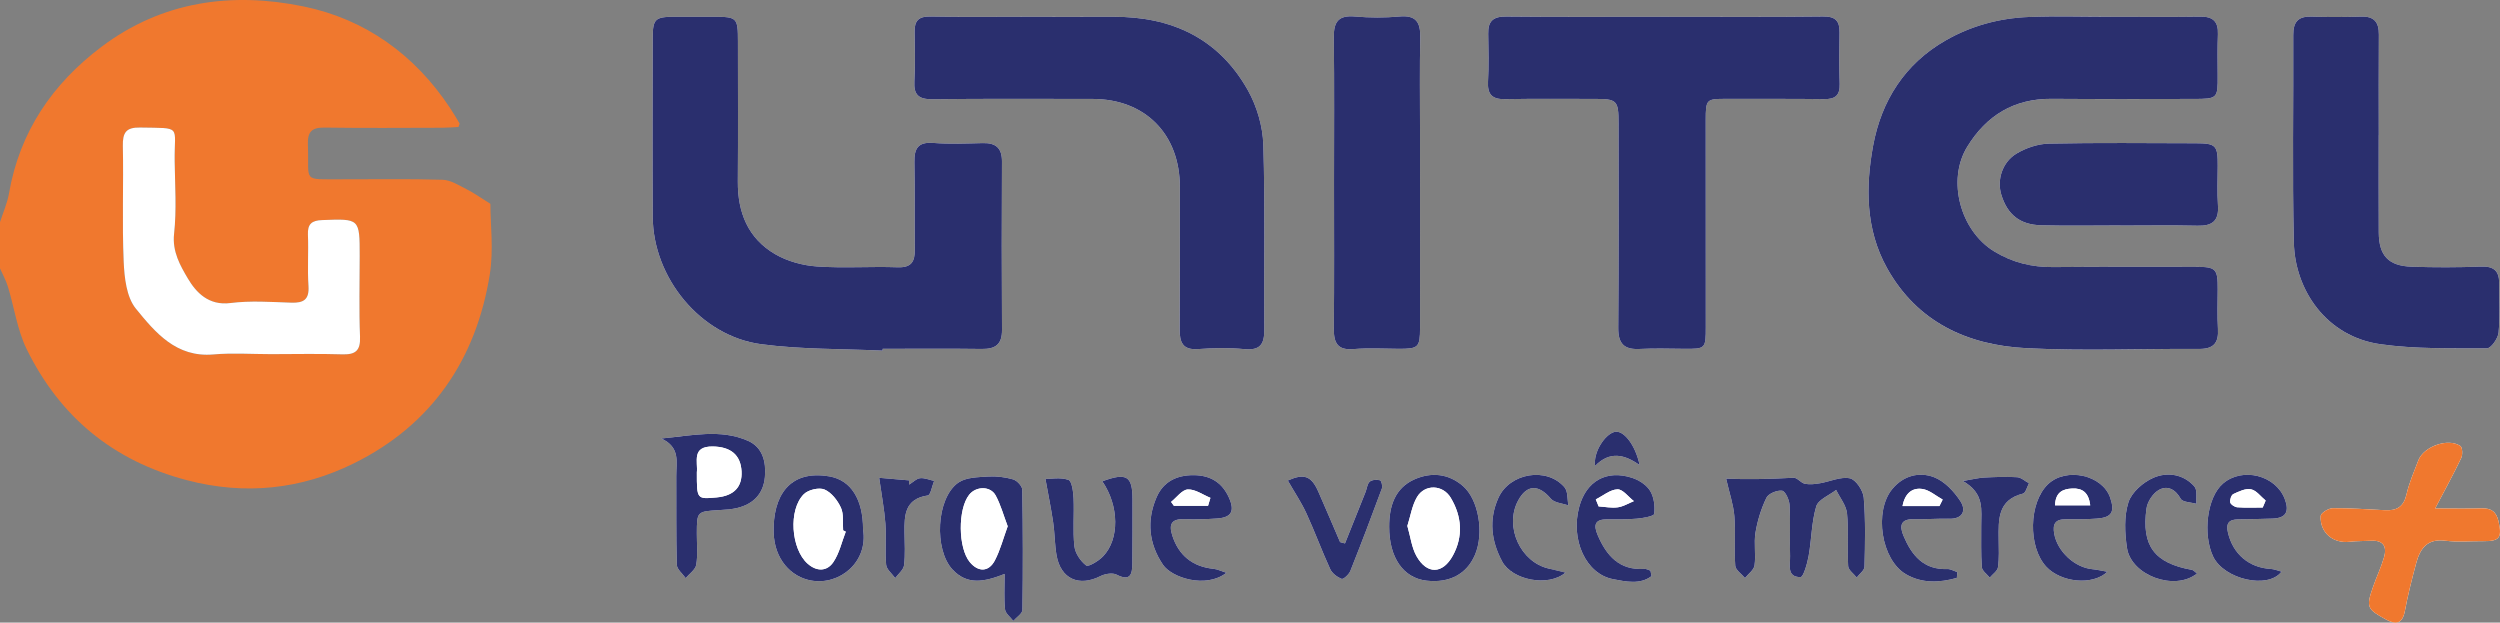 <?xml version="1.0" encoding="utf-8"?>
<!-- Generator: Adobe Illustrator 16.0.0, SVG Export Plug-In . SVG Version: 6.00 Build 0)  -->
<!DOCTYPE svg PUBLIC "-//W3C//DTD SVG 1.1//EN" "http://www.w3.org/Graphics/SVG/1.1/DTD/svg11.dtd">
<svg version="1.1" id="Layer_1" xmlns="http://www.w3.org/2000/svg" xmlns:xlink="http://www.w3.org/1999/xlink" x="0px" y="0px"
	 width="376.596px" height="93.789px" viewBox="0 0 376.596 93.789" enable-background="new 0 0 376.596 93.789"
	 xml:space="preserve">
<rect x="0" y="0" width="376.596" height="93.789" fill="#808080" stroke="none"/>
<g>
	<path fill-rule="evenodd" clip-rule="evenodd" fill="#FFFFFF" d="M318.02,2.527c-4.142,0-8.291-0.13-12.426,0.036
		c-4.423,0.177-8.647,1.317-12.519,3.536c-6.16,3.529-9.667,9.11-10.908,15.835c-1.147,6.217-1.144,12.616,2.072,18.412
		c4.528,8.163,12.096,11.636,20.935,12.1c8.675,0.456,17.394,0.062,26.093,0.12c2.178,0.014,2.966-0.898,2.84-3.006
		c-0.119-1.982-0.047-3.976-0.036-5.964c0.018-3.126-0.24-3.402-3.371-3.4c-7.125,0.003-14.251-0.029-21.376,0.039
		c-3.229,0.031-6.156-0.667-8.95-2.377c-5.063-3.1-7.134-10.682-4.039-15.739c2.893-4.727,7.06-7.271,12.727-7.227
		c7.125,0.055,14.251,0.02,21.376,0.016c3.604-0.002,3.653-0.067,3.629-3.546c-0.014-2.071-0.046-4.145,0.034-6.213
		c0.074-1.917-0.759-2.669-2.659-2.641C326.968,2.572,322.494,2.528,318.02,2.527z M132.952,52.819
		c0.004-0.091,0.008-0.183,0.013-0.274c4.974,0,9.948-0.046,14.921,0.022c2.053,0.028,3.068-0.669,3.054-2.866
		c-0.054-8.455-0.046-16.911-0.006-25.367c0.01-2.047-0.932-2.824-2.89-2.777c-2.486,0.06-4.986,0.167-7.458-0.024
		c-2.307-0.178-2.881,0.849-2.843,2.899c0.082,4.392,0.013,8.787,0.058,13.18c0.019,1.81-0.524,2.725-2.591,2.651
		c-4.057-0.144-8.137,0.161-12.179-0.126c-2.139-0.152-4.436-0.783-6.277-1.856c-4.066-2.37-5.643-6.265-5.61-10.915
		c0.049-7.046,0.016-14.093,0.015-21.139c0-3.554-0.134-3.692-3.574-3.699c-1.99-0.004-3.979-0.003-5.969,0
		c-2.955,0.003-3.29,0.309-3.294,3.271c-0.014,8.953-0.043,17.906,0.005,26.859c0.05,9.203,7.212,17.961,16.299,19.186
		C120.669,52.658,126.839,52.527,132.952,52.819z M250.749,2.525c-7.957,0-15.915,0.051-23.871-0.036
		c-1.953-0.021-2.733,0.689-2.697,2.583c0.046,2.402,0.103,4.812-0.029,7.209c-0.106,1.949,0.618,2.691,2.569,2.654
		c4.475-0.084,8.951-0.028,13.427-0.035c3.435-0.006,3.665,0.206,3.665,3.643c0.002,10.277,0.041,20.556-0.044,30.833
		c-0.02,2.388,0.879,3.315,3.23,3.19c2.232-0.119,4.475-0.041,6.712-0.024c3.218,0.025,3.248-0.009,3.245-3.35
		c-0.01-10.36-0.016-20.721-0.01-31.082c0.001-3.175,0.094-3.229,3.13-3.216c4.891,0.021,9.781-0.033,14.67,0.039
		c1.69,0.025,2.436-0.549,2.379-2.295c-0.084-2.567-0.066-5.139-0.021-7.708c0.031-1.751-0.578-2.474-2.487-2.45
		C266.663,2.582,258.706,2.524,250.749,2.525z M155.07,2.533c0-0.004,0-0.007,0-0.011c-4.971,0-9.943,0.068-14.912-0.037
		c-1.758-0.037-2.41,0.619-2.387,2.286c0.034,2.485,0.108,4.977-0.034,7.454c-0.119,2.075,0.647,2.746,2.715,2.722
		c8.035-0.095,16.072-0.043,24.108-0.043c7.942,0,13.184,5.296,13.174,13.297c-0.008,7.125,0.016,14.25-0.032,21.375
		c-0.013,1.967,0.428,3.183,2.79,3.01c2.307-0.17,4.653-0.214,6.951,0.006c2.394,0.23,3.025-0.748,3.007-2.954
		c-0.073-9.278,0.139-18.563-0.148-27.833c-0.086-2.776-0.965-5.788-2.329-8.216c-4.373-7.787-11.445-11.093-20.229-11.059
		C163.521,2.547,159.295,2.533,155.07,2.533z M358.326,20.356c0.003,0,0.006,0,0.009,0c0-5.05-0.025-10.101,0.013-15.15
		c0.014-1.847-0.702-2.764-2.645-2.706c-2.481,0.074-4.969,0.098-7.449,0.003c-2.022-0.078-2.811,0.746-2.801,2.766
		c0.05,10.431-0.158,20.868,0.093,31.292c0.172,7.147,4.899,14.136,13.027,15.289c5.284,0.75,10.707,0.601,16.067,0.62
		c0.604,0.002,1.653-1.485,1.738-2.356c0.24-2.46,0.07-4.958,0.091-7.442c0.016-1.903-0.848-2.593-2.777-2.516
		c-3.472,0.138-6.957,0.141-10.429,0.019c-3.493-0.122-4.909-1.678-4.931-5.164C358.303,30.126,358.326,25.241,358.326,20.356z
		 M200.956,27.437c0,7.368,0.042,14.737-0.026,22.104c-0.02,2.162,0.59,3.25,2.995,3.045c2.219-0.189,4.467-0.056,6.702-0.042
		c3.048,0.019,3.285-0.193,3.286-3.179c0.002-9.935-0.003-19.869-0.004-29.803c0-4.636-0.06-9.273,0.034-13.908
		c0.046-2.268-0.604-3.401-3.126-3.168c-2.216,0.205-4.48,0.2-6.698,0.001c-2.445-0.22-3.221,0.75-3.194,3.095
		C201.011,12.866,200.956,20.152,200.956,27.437z M319.393,33.962c0,0.005,0,0.01,0,0.015c3.886,0,7.774-0.066,11.658,0.026
		c2.202,0.052,3.222-0.725,3.06-3.037c-0.139-1.975-0.048-3.967-0.037-5.951c0.018-3.13-0.242-3.427-3.345-3.434
		c-7.359-0.016-14.72-0.098-22.075,0.055c-1.644,0.034-3.439,0.636-4.862,1.483c-2.201,1.312-2.998,4.012-2.31,6.233
		c0.921,2.978,2.784,4.504,6.006,4.586C311.453,34.039,315.424,33.962,319.393,33.962z M366.828,76.595
		c1.629-3.113,2.853-5.328,3.931-7.609c0.234-0.494,0.189-1.579-0.133-1.799c-1.838-1.259-5.533,0.065-6.34,2.186
		c-0.646,1.695-1.383,3.379-1.785,5.136c-0.422,1.835-1.469,2.437-3.185,2.351c-2.64-0.133-5.282-0.328-7.923-0.305
		c-0.637,0.005-1.794,0.737-1.814,1.177c-0.118,2.531,1.895,4.176,4.375,3.879c1.064-0.127,2.147-0.091,3.221-0.154
		c1.866-0.11,2.415,0.9,1.953,2.496c-0.435,1.502-1.123,2.93-1.64,4.411c-1.083,3.097-0.966,3.374,1.973,4.975
		c1.491,0.812,2.443,0.61,2.805-1.295c0.461-2.435,1.065-4.847,1.715-7.24c0.587-2.166,1.65-3.699,4.355-3.353
		c1.875,0.241,3.801,0.055,5.705,0.071c2.51,0.021,2.879-0.52,2.345-2.952c-0.332-1.508-1.13-2.043-2.607-1.993
		C371.701,76.646,369.621,76.595,366.828,76.595z M260.02,72.099c0.516,2.259,1.108,3.947,1.246,5.672
		c0.196,2.467-0.046,4.969,0.133,7.438c0.048,0.654,0.956,1.246,1.468,1.866c0.502-0.634,1.345-1.222,1.438-1.912
		c0.219-1.626-0.125-3.334,0.143-4.946c0.299-1.796,0.856-3.602,1.647-5.236c0.306-0.632,1.611-1.168,2.363-1.06
		c0.484,0.069,1.079,1.373,1.122,2.151c0.141,2.558-0.009,5.13,0.078,7.692c0.043,1.279-0.568,3.184,1.575,3.17
		c0.425-0.003,1.012-2.038,1.219-3.19c0.446-2.48,0.43-5.075,1.144-7.461c0.31-1.034,1.957-1.667,2.998-2.481
		c0.572,1.178,1.519,2.319,1.641,3.542c0.262,2.623,0.019,5.293,0.172,7.933c0.035,0.596,0.838,1.148,1.288,1.72
		c0.408-0.542,1.156-1.075,1.17-1.627c0.085-3.47,0.172-6.958-0.114-10.41c-0.089-1.071-1.201-2.728-2.089-2.907
		c-1.4-0.283-3,0.493-4.528,0.749c-0.739,0.123-1.535,0.219-2.251,0.07c-0.606-0.126-1.153-0.936-1.696-0.905
		C266.608,72.167,263.023,72.249,260.02,72.099z M151.338,86.455c0,2.069-0.117,3.718,0.06,5.335
		c0.068,0.618,0.809,1.163,1.243,1.742c0.479-0.551,1.364-1.097,1.373-1.654c0.092-6.041,0.083-12.083-0.025-18.124
		c-0.009-0.544-0.81-1.378-1.396-1.545c-1.212-0.346-2.538-0.506-3.796-0.422c-1.506,0.101-3.285,0.114-4.429,0.909
		c-3.354,2.331-3.685,10.132-0.864,13.117C145.708,88.146,148.206,87.695,151.338,86.455z M99.608,66.057
		c2.931,1.319,2.254,3.609,2.265,5.615c0.025,4.47-0.043,8.942,0.083,13.409c0.019,0.681,0.867,1.339,1.332,2.008
		c0.556-0.669,1.472-1.279,1.594-2.02c0.253-1.531,0.083-3.133,0.087-4.706c0.011-3.333,0.012-3.322,3.405-3.524
		c0.907-0.054,1.833-0.106,2.709-0.324c2.411-0.601,3.912-2.131,4.138-4.65c0.205-2.28-0.321-4.487-2.56-5.468
		C108.507,64.576,104.179,65.633,99.608,66.057z M166.05,72.503c2.546,3.704,2.606,8.715,0.111,11.302
		c-0.672,0.697-2.211,1.628-2.54,1.379c-0.86-0.652-1.665-1.853-1.78-2.913c-0.258-2.376-0.012-4.803-0.122-7.202
		c-0.045-0.982-0.256-2.611-0.78-2.786c-1.237-0.415-2.707-0.133-3.456-0.133c0.442,2.448,0.866,4.496,1.168,6.562
		c0.239,1.632,0.223,3.305,0.504,4.927c0.619,3.566,3.374,4.792,6.603,3.148c0.696-0.354,1.825-0.542,2.453-0.219
		c2.072,1.063,2.346-0.086,2.362-1.665c0.033-3.233,0.026-6.466,0.022-9.699C170.592,71.701,169.717,71.152,166.05,72.503z
		 M130.008,79.744c0.001-4.526-1.828-7.419-5.066-7.977c-6.144-1.059-8.525,3.097-8.399,8.43c0.095,4.024,2.602,6.7,5.619,7.249
		C126.481,88.231,130.821,84.648,130.008,79.744z M209.265,79.354c-0.005,4.647,2.124,7.721,5.628,8.117
		c3.45,0.39,6.046-0.989,7.286-3.871c1.431-3.326,0.538-8.382-1.822-10.404c-2.196-1.883-4.764-2.079-7.223-1.013
		C210.125,73.487,209.257,76.261,209.265,79.354z M343.687,86.111c-0.713-0.186-1.148-0.379-1.593-0.404
		c-3.314-0.181-5.695-2.235-6.468-5.42c-0.354-1.458,0.12-2.027,1.523-2.052c1.734-0.032,3.47-0.049,5.203-0.114
		c2.078-0.078,2.526-1.122,1.809-2.979c-1.374-3.551-6.335-4.813-9.276-2.314c-2.458,2.089-3.071,7.704-1.497,11.013
		C335.014,87.26,341.639,88.813,343.687,86.111z M294.773,87.054c0.027-0.291,0.054-0.582,0.081-0.872
		c-0.509-0.162-1.024-0.479-1.527-0.46c-3.589,0.132-5.357-2.092-6.588-5.007c-0.664-1.571-0.388-2.562,1.621-2.506
		c1.734,0.047,3.474-0.11,5.207-0.062c2.125,0.059,2.652-1.255,1.74-2.655c-0.959-1.474-2.403-3.011-3.981-3.61
		c-2.227-0.847-4.601-0.233-6.273,1.783c-2.78,3.353-1.684,10.669,2.063,12.844C289.55,87.922,292.205,87.78,294.773,87.054z
		 M317.456,86.129c-0.929-0.162-1.576-0.321-2.233-0.382c-2.712-0.249-5.298-2.684-5.777-5.327c-0.271-1.495,0.162-2.209,1.73-2.199
		c1.571,0.009,3.146,0.018,4.71-0.101c2.225-0.17,2.712-0.992,1.997-3.125c-1.16-3.457-6.628-4.662-9.364-2.063
		c-2.915,2.768-3.049,9.47-0.25,12.458C310.44,87.707,315.175,88.275,317.456,86.129z M184.745,86.285
		c-0.857-0.275-1.357-0.536-1.877-0.588c-3.222-0.321-5.313-2.014-6.285-5.053c-0.553-1.727-0.061-2.5,1.814-2.438
		c1.652,0.055,3.315,0.016,4.964-0.101c2.165-0.154,2.669-1.13,1.763-3.145c-1.029-2.288-2.798-3.361-5.291-3.381
		c-2.565-0.021-4.591,0.973-5.612,3.336c-1.515,3.511-1.177,6.983,0.972,10.162C176.491,86.998,181.606,88.724,184.745,86.285z
		 M248.78,86.788c-0.052-0.273-0.104-0.546-0.157-0.82c-0.301-0.095-0.609-0.291-0.902-0.271c-3.77,0.249-5.713-1.955-7.052-5.096
		c-0.674-1.58-0.378-2.373,1.439-2.371c1.489,0.001,2.987,0.039,4.467-0.097c0.928-0.085,2.563-0.367,2.608-0.724
		c0.145-1.131-0.027-2.51-0.611-3.467c-0.541-0.887-1.681-1.622-2.709-1.958c-3.865-1.263-6.909,0.48-7.969,4.37
		c-1.342,4.928,0.986,10.104,5.094,10.89C244.906,87.611,247.047,88.102,248.78,86.788z M330.954,86.389
		c-0.378-0.279-0.55-0.508-0.756-0.544c-5.628-0.995-7.645-3.596-6.852-9.264c0.144-1.029,1-2.311,1.897-2.796
		c1.241-0.671,2.441-0.113,3.252,1.343c0.296,0.533,1.554,0.529,2.374,0.771c-0.084-0.891,0.167-2.077-0.313-2.619
		c-1.652-1.869-4.074-2.212-6.156-1.315c-1.549,0.667-3.292,2.191-3.776,3.707c-0.671,2.106-0.553,4.608-0.219,6.859
		C321.021,86.679,327.591,89.102,330.954,86.389z M193.994,72.389c1.013,1.766,2.04,3.288,2.796,4.933
		c1.271,2.764,2.314,5.632,3.584,8.396c0.297,0.646,1.053,1.21,1.731,1.484c0.247,0.1,1.096-0.668,1.303-1.187
		c1.647-4.125,3.222-8.28,4.761-12.447c0.128-0.348-0.094-1.177-0.284-1.222c-0.49-0.115-1.207-0.089-1.548,0.208
		c-0.375,0.326-0.419,1.022-0.629,1.548c-1.031,2.587-2.069,5.172-3.104,7.758c-0.246-0.066-0.493-0.133-0.739-0.2
		c-1.095-2.544-2.169-5.098-3.29-7.63C197.521,71.648,196.391,71.301,193.994,72.389z M235.823,86.252
		c-0.98-0.237-1.727-0.432-2.479-0.598c-4.303-0.949-6.754-6.314-4.668-10.228c1.316-2.467,3.093-2.492,4.939-0.31
		c0.535,0.632,1.744,0.695,2.644,1.018c-0.179-0.927-0.053-2.117-0.588-2.738c-2.686-3.123-8.281-2.145-9.959,1.612
		c-1.471,3.292-1.064,6.497,0.564,9.554C227.781,87.391,233.241,88.472,235.823,86.252z M132.438,71.976
		c0.375,2.665,0.782,4.772,0.938,6.897c0.15,2.06-0.078,4.15,0.112,6.203c0.065,0.705,0.887,1.341,1.363,2.008
		c0.466-0.642,1.25-1.243,1.334-1.932c0.201-1.632,0.091-3.305,0.067-4.961c-0.037-2.614,0.066-5.05,3.514-5.556
		c0.414-0.06,0.637-1.427,0.948-2.189c-0.71-0.154-1.442-0.488-2.125-0.406c-0.574,0.069-1.089,0.623-1.631,0.962
		c-0.006-0.213-0.013-0.425-0.019-0.638C135.307,72.224,133.675,72.083,132.438,71.976z M295.667,72.455
		c3.346,1.882,2.766,4.409,2.781,6.773c0.014,2.072-0.061,4.15,0.093,6.211c0.042,0.552,0.772,1.052,1.187,1.576
		c0.434-0.519,1.162-0.995,1.243-1.564c0.197-1.383,0.12-2.809,0.105-4.217c-0.031-2.959-0.172-5.926,3.664-6.878
		c0.403-0.1,0.606-1.011,0.901-1.546c-0.592-0.323-1.168-0.882-1.778-0.921c-1.649-0.107-3.314-0.027-4.97,0.05
		C298.121,71.974,297.358,72.176,295.667,72.455z M246.996,70.064c-0.684-3.187-2.514-5.351-3.798-5
		c-1.492,0.407-3.213,3.104-2.917,5.12C242.487,67.918,244.715,68.441,246.996,70.064z"/>
	<path fill-rule="evenodd" clip-rule="evenodd" fill="#F0782E" d="M0,33.462c0.459-1.434,1.096-2.837,1.35-4.307
		c1.606-9.297,6.524-16.513,13.931-22.099c9.145-6.896,19.66-8.31,30.456-6.083c9.285,1.915,16.753,7.267,22.069,15.312
		c0.498,0.753,0.956,1.534,1.421,2.309c0.028,0.046-0.044,0.153-0.167,0.534c-0.751,0.037-1.619,0.114-2.487,0.116
		c-5.887,0.011-11.775,0.065-17.661-0.026c-1.961-0.03-2.609,0.633-2.531,2.603c0.225,5.717-1.02,5.169,5.123,5.189
		c5.058,0.017,10.119-0.091,15.171,0.071c1.231,0.04,2.469,0.855,3.641,1.44c1.037,0.517,1.987,1.208,3.556,2.182
		c0,3.102,0.499,6.955-0.091,10.634c-2.054,12.824-8.748,22.67-20.475,28.461c-7.917,3.909-16.354,4.841-25.129,2.543
		C17.047,69.426,9.043,62.809,4.034,52.628c-1.43-2.906-1.878-6.29-2.839-9.436C0.904,42.238,0.404,41.347,0,40.428
		C0,38.106,0,35.784,0,33.462z M40.835,53.347c3.561,0,7.124-0.083,10.681,0.032c1.997,0.065,2.805-0.506,2.717-2.658
		c-0.167-4.051-0.052-8.113-0.052-12.171c0-5.651,0.002-5.605-5.635-5.396c-1.582,0.059-2.228,0.575-2.161,2.21
		c0.105,2.563-0.089,5.141,0.083,7.697c0.138,2.052-0.705,2.598-2.588,2.535c-3.06-0.102-6.165-0.329-9.18,0.056
		c-3.279,0.417-5.171-1.609-6.402-3.697c-1.122-1.902-2.373-4.036-2.076-6.737c0.396-3.6,0.14-7.277,0.088-10.919
		c-0.077-5.473,1.204-4.964-5.203-5.085c-2.14-0.041-2.645,0.78-2.602,2.786c0.122,5.794-0.125,11.599,0.125,17.385
		c0.105,2.427,0.418,5.371,1.832,7.107c2.922,3.589,6.079,7.396,11.682,6.902C35.021,53.139,37.937,53.348,40.835,53.347z"/>
	<path fill-rule="evenodd" clip-rule="evenodd" fill="#2A2F6E" d="M318.02,2.527c4.474,0,8.949,0.045,13.422-0.021
		c1.9-0.028,2.733,0.724,2.659,2.641c-0.08,2.068-0.048,4.142-0.034,6.213c0.024,3.479-0.024,3.543-3.629,3.546
		c-7.125,0.004-14.25,0.039-21.376-0.016c-5.667-0.044-9.833,2.5-12.727,7.227c-3.095,5.057-1.024,12.639,4.039,15.739
		c2.793,1.71,5.721,2.408,8.95,2.377c7.125-0.067,14.25-0.036,21.376-0.039c3.13-0.001,3.388,0.274,3.371,3.4
		c-0.011,1.988-0.083,3.982,0.036,5.964c0.126,2.108-0.663,3.021-2.84,3.006c-8.699-0.058-17.417,0.336-26.093-0.12
		c-8.839-0.464-16.406-3.938-20.935-12.1c-3.215-5.796-3.219-12.195-2.072-18.412c1.241-6.725,4.749-12.307,10.908-15.835
		c3.872-2.219,8.096-3.358,12.519-3.536C309.729,2.396,313.877,2.527,318.02,2.527z"/>
	<path fill-rule="evenodd" clip-rule="evenodd" fill="#2A2F6E" d="M132.952,52.819c-6.113-0.292-12.282-0.161-18.325-0.975
		c-9.087-1.225-16.249-9.983-16.299-19.186c-0.049-8.953-0.02-17.906-0.005-26.859c0.004-2.961,0.339-3.267,3.294-3.271
		c1.989-0.002,3.979-0.003,5.969,0c3.44,0.006,3.574,0.145,3.574,3.699c0,7.046,0.034,14.093-0.015,21.139
		c-0.033,4.649,1.544,8.544,5.61,10.915c1.841,1.074,4.139,1.705,6.277,1.856c4.042,0.288,8.122-0.018,12.179,0.126
		c2.067,0.074,2.61-0.841,2.591-2.651c-0.045-4.394,0.024-8.788-0.058-13.18c-0.038-2.05,0.536-3.078,2.843-2.899
		c2.472,0.191,4.972,0.084,7.458,0.024c1.958-0.047,2.899,0.73,2.89,2.777c-0.041,8.456-0.048,16.912,0.006,25.367
		c0.014,2.197-1.001,2.894-3.054,2.866c-4.973-0.069-9.947-0.022-14.921-0.022C132.96,52.636,132.956,52.728,132.952,52.819z"/>
	<path fill-rule="evenodd" clip-rule="evenodd" fill="#2A2F6E" d="M250.749,2.525c7.957-0.001,15.914,0.057,23.87-0.043
		c1.909-0.024,2.518,0.698,2.487,2.45c-0.045,2.568-0.063,5.141,0.021,7.708c0.057,1.747-0.689,2.32-2.379,2.295
		c-4.889-0.072-9.779-0.018-14.67-0.039c-3.036-0.013-3.128,0.041-3.13,3.216c-0.006,10.361,0,20.721,0.01,31.082
		c0.003,3.341-0.027,3.375-3.245,3.35c-2.238-0.017-4.48-0.095-6.712,0.024c-2.352,0.125-3.25-0.802-3.23-3.19
		c0.085-10.277,0.046-20.556,0.044-30.833c0-3.437-0.23-3.649-3.665-3.643c-4.476,0.007-8.953-0.049-13.427,0.035
		c-1.951,0.037-2.675-0.706-2.569-2.654c0.131-2.397,0.075-4.807,0.029-7.209c-0.036-1.894,0.745-2.604,2.697-2.583
		C234.834,2.576,242.792,2.525,250.749,2.525z"/>
	<path fill-rule="evenodd" clip-rule="evenodd" fill="#2A2F6E" d="M155.07,2.533c4.225,0,8.451,0.014,12.675-0.003
		c8.784-0.035,15.856,3.272,20.229,11.059c1.364,2.428,2.243,5.44,2.329,8.216c0.287,9.27,0.075,18.555,0.148,27.833
		c0.018,2.206-0.614,3.184-3.007,2.954c-2.298-0.221-4.644-0.176-6.951-0.006c-2.362,0.173-2.803-1.042-2.79-3.01
		c0.048-7.125,0.024-14.25,0.032-21.375c0.009-8.001-5.232-13.297-13.174-13.297c-8.036,0-16.073-0.052-24.108,0.043
		c-2.068,0.024-2.834-0.646-2.715-2.722c0.142-2.478,0.068-4.969,0.034-7.454c-0.023-1.667,0.629-2.323,2.387-2.286
		c4.969,0.104,9.941,0.037,14.912,0.037C155.07,2.526,155.07,2.529,155.07,2.533z"/>
	<path fill-rule="evenodd" clip-rule="evenodd" fill="#2A2F6E" d="M358.326,20.356c0,4.884-0.022,9.77,0.007,14.654
		c0.021,3.486,1.438,5.042,4.931,5.164c3.472,0.122,6.957,0.119,10.429-0.019c1.929-0.077,2.792,0.613,2.777,2.516
		c-0.021,2.484,0.149,4.982-0.091,7.442c-0.085,0.871-1.133,2.358-1.738,2.356c-5.361-0.019-10.784,0.13-16.067-0.62
		c-8.128-1.153-12.855-8.142-13.027-15.289c-0.251-10.425-0.043-20.861-0.093-31.292c-0.01-2.02,0.779-2.843,2.801-2.766
		c2.48,0.095,4.968,0.071,7.449-0.003c1.943-0.058,2.659,0.859,2.645,2.706c-0.038,5.05-0.013,10.1-0.013,15.15
		C358.332,20.356,358.329,20.356,358.326,20.356z"/>
	<path fill-rule="evenodd" clip-rule="evenodd" fill="#2A2F6E" d="M200.956,27.437c0-7.285,0.055-14.571-0.031-21.855
		c-0.027-2.345,0.749-3.315,3.194-3.095c2.217,0.199,4.481,0.204,6.698-0.001c2.522-0.232,3.172,0.9,3.126,3.168
		c-0.094,4.635-0.034,9.272-0.034,13.908c0.001,9.934,0.006,19.869,0.004,29.803c-0.001,2.986-0.238,3.198-3.286,3.179
		c-2.235-0.014-4.483-0.147-6.702,0.042c-2.405,0.205-3.015-0.884-2.995-3.045C200.997,42.174,200.956,34.805,200.956,27.437z"/>
	<path fill-rule="evenodd" clip-rule="evenodd" fill="#2A2F6E" d="M319.393,33.962c-3.969,0-7.94,0.077-11.906-0.024
		c-3.222-0.083-5.085-1.609-6.006-4.586c-0.688-2.221,0.109-4.921,2.31-6.233c1.423-0.847,3.219-1.449,4.862-1.483
		c7.355-0.153,14.716-0.071,22.075-0.055c3.104,0.007,3.363,0.304,3.345,3.434c-0.011,1.984-0.102,3.977,0.037,5.951
		c0.162,2.313-0.858,3.089-3.06,3.037c-3.884-0.092-7.771-0.026-11.658-0.026C319.393,33.972,319.393,33.967,319.393,33.962z"/>
	<path fill-rule="evenodd" clip-rule="evenodd" fill="#F0782E" d="M366.828,76.595c2.793,0,4.873,0.051,6.949-0.018
		c1.477-0.05,2.276,0.485,2.607,1.993c0.534,2.432,0.166,2.973-2.345,2.952c-1.903-0.016-3.83,0.169-5.705-0.071
		c-2.705-0.347-3.768,1.187-4.355,3.353c-0.649,2.393-1.254,4.805-1.715,7.24c-0.362,1.905-1.313,2.106-2.805,1.295
		c-2.939-1.602-3.056-1.878-1.973-4.975c0.517-1.481,1.205-2.908,1.64-4.411c0.462-1.595-0.087-2.605-1.953-2.496
		c-1.074,0.063-2.156,0.027-3.221,0.154c-2.48,0.297-4.493-1.348-4.375-3.879c0.02-0.439,1.178-1.171,1.814-1.177
		c2.641-0.023,5.283,0.172,7.923,0.305c1.715,0.086,2.763-0.516,3.185-2.351c0.402-1.757,1.14-3.441,1.785-5.136
		c0.807-2.121,4.501-3.445,6.34-2.186c0.322,0.22,0.367,1.305,0.133,1.799C369.68,71.268,368.457,73.482,366.828,76.595z"/>
	<path fill-rule="evenodd" clip-rule="evenodd" fill="#2A2F6E" d="M260.02,72.099c3.003,0.15,6.588,0.068,10.166-0.131
		c0.543-0.03,1.09,0.779,1.696,0.905c0.716,0.149,1.512,0.053,2.251-0.07c1.528-0.255,3.128-1.031,4.528-0.749
		c0.888,0.179,2,1.836,2.089,2.907c0.286,3.451,0.199,6.939,0.114,10.41c-0.014,0.552-0.762,1.085-1.17,1.627
		c-0.45-0.572-1.253-1.124-1.288-1.72c-0.153-2.639,0.09-5.31-0.172-7.933c-0.123-1.223-1.069-2.364-1.641-3.542
		c-1.041,0.815-2.688,1.447-2.998,2.481c-0.714,2.386-0.698,4.981-1.144,7.461c-0.207,1.153-0.794,3.188-1.219,3.19
		c-2.143,0.014-1.532-1.891-1.575-3.17c-0.087-2.563,0.063-5.135-0.078-7.692c-0.043-0.778-0.638-2.082-1.122-2.151
		c-0.751-0.108-2.057,0.427-2.363,1.06c-0.791,1.634-1.348,3.44-1.647,5.236c-0.268,1.612,0.076,3.32-0.143,4.946
		c-0.093,0.689-0.936,1.278-1.438,1.912c-0.512-0.621-1.42-1.212-1.468-1.866c-0.18-2.47,0.063-4.972-0.133-7.438
		C261.128,76.046,260.536,74.357,260.02,72.099z"/>
	<path fill-rule="evenodd" clip-rule="evenodd" fill="#2A2F6E" d="M151.338,86.455c-3.132,1.24-5.63,1.691-7.834-0.642
		c-2.821-2.985-2.49-10.786,0.864-13.117c1.144-0.795,2.922-0.808,4.429-0.909c1.258-0.084,2.584,0.076,3.796,0.422
		c0.585,0.167,1.386,1,1.396,1.545c0.108,6.04,0.117,12.083,0.025,18.124c-0.008,0.558-0.894,1.104-1.373,1.654
		c-0.434-0.579-1.175-1.124-1.243-1.742C151.221,90.173,151.338,88.524,151.338,86.455z M151.797,79.278
		c-0.624-1.642-1.048-3.234-1.813-4.643c-0.785-1.447-2.945-1.414-3.985-0.112c-1.731,2.165-1.678,8.024,0.092,10.154
		c1.268,1.525,2.847,1.514,3.771-0.254C150.682,82.855,151.132,81.095,151.797,79.278z"/>
	<path fill-rule="evenodd" clip-rule="evenodd" fill="#2A2F6E" d="M99.608,66.057c4.571-0.424,8.899-1.48,13.053,0.34
		c2.239,0.981,2.764,3.188,2.56,5.468c-0.226,2.519-1.727,4.05-4.138,4.65c-0.876,0.218-1.802,0.27-2.709,0.324
		c-3.394,0.202-3.395,0.19-3.405,3.524c-0.005,1.573,0.166,3.175-0.087,4.706c-0.122,0.741-1.038,1.351-1.594,2.02
		c-0.464-0.669-1.313-1.327-1.332-2.008c-0.125-4.467-0.058-8.939-0.083-13.409C101.862,69.666,102.539,67.376,99.608,66.057z
		 M104.972,71.164c-0.005,4.041-0.005,4.041,2.985,3.765c2.603-0.239,3.876-1.576,3.748-3.937c-0.134-2.475-1.646-3.688-4.309-3.732
		C104.136,67.206,105.149,69.57,104.972,71.164z"/>
	<path fill-rule="evenodd" clip-rule="evenodd" fill="#2A2F6E" d="M166.05,72.503c3.667-1.352,4.542-0.803,4.546,2.702
		c0.004,3.232,0.011,6.466-0.022,9.699c-0.016,1.579-0.291,2.728-2.362,1.665c-0.628-0.323-1.757-0.135-2.453,0.219
		c-3.229,1.644-5.983,0.417-6.603-3.148c-0.281-1.622-0.265-3.295-0.504-4.927c-0.302-2.066-0.726-4.113-1.168-6.562
		c0.749,0,2.219-0.281,3.456,0.133c0.524,0.175,0.735,1.804,0.78,2.786c0.11,2.399-0.136,4.826,0.122,7.202
		c0.115,1.06,0.92,2.261,1.78,2.913c0.328,0.249,1.868-0.682,2.54-1.379C168.656,81.219,168.596,76.208,166.05,72.503z"/>
	<path fill-rule="evenodd" clip-rule="evenodd" fill="#2A2F6E" d="M130.008,79.744c0.813,4.905-3.527,8.487-7.846,7.701
		c-3.018-0.549-5.524-3.225-5.619-7.249c-0.126-5.333,2.255-9.488,8.399-8.43C128.181,72.325,130.01,75.217,130.008,79.744z
		 M127.405,80.087c-0.133-0.064-0.266-0.128-0.398-0.192c-0.083-1.148,0.12-2.426-0.328-3.409c-0.499-1.095-1.427-2.296-2.472-2.744
		c-0.817-0.35-2.439,0.031-3.108,0.691c-2.375,2.344-1.942,8.253,0.559,10.475c1.362,1.21,2.906,1.195,3.871-0.223
		C126.439,83.346,126.801,81.634,127.405,80.087z"/>
	<path fill-rule="evenodd" clip-rule="evenodd" fill="#2A2F6E" d="M209.265,79.354c-0.008-3.092,0.86-5.866,3.869-7.171
		c2.459-1.066,5.027-0.87,7.223,1.013c2.36,2.022,3.253,7.078,1.822,10.404c-1.24,2.882-3.836,4.261-7.286,3.871
		C211.388,87.074,209.26,84,209.265,79.354z M212.002,79.225c0.478,1.646,0.65,3.262,1.384,4.561
		c1.568,2.771,3.93,2.721,5.468-0.089c1.589-2.903,1.355-5.92-0.319-8.715c-1.195-1.998-3.912-2.074-5.076-0.106
		C212.705,76.152,212.478,77.74,212.002,79.225z"/>
	<path fill-rule="evenodd" clip-rule="evenodd" fill="#2A2F6E" d="M343.687,86.111c-2.048,2.702-8.673,1.149-10.3-2.271
		c-1.574-3.31-0.961-8.924,1.497-11.013c2.941-2.499,7.903-1.237,9.276,2.314c0.717,1.857,0.269,2.901-1.809,2.979
		c-1.733,0.065-3.469,0.083-5.203,0.114c-1.403,0.025-1.877,0.594-1.523,2.052c0.773,3.185,3.154,5.239,6.468,5.42
		C342.539,85.731,342.974,85.925,343.687,86.111z M340.853,76.451c0.147-0.348,0.294-0.697,0.441-1.045
		c-0.727-0.596-1.384-1.524-2.2-1.696c-0.815-0.172-1.833,0.322-2.672,0.716c-0.307,0.144-0.554,0.888-0.459,1.267
		c0.08,0.321,0.676,0.697,1.067,0.725C338.298,76.509,339.577,76.451,340.853,76.451z"/>
	<path fill-rule="evenodd" clip-rule="evenodd" fill="#2A2F6E" d="M294.773,87.054c-2.568,0.726-5.223,0.868-7.658-0.546
		c-3.747-2.175-4.843-9.491-2.063-12.844c1.672-2.017,4.046-2.63,6.273-1.783c1.578,0.6,3.022,2.137,3.981,3.61
		c0.912,1.4,0.384,2.714-1.74,2.655c-1.733-0.048-3.473,0.108-5.207,0.062c-2.008-0.055-2.284,0.935-1.621,2.506
		c1.231,2.916,3,5.14,6.588,5.007c0.502-0.019,1.018,0.298,1.527,0.46C294.827,86.473,294.8,86.764,294.773,87.054z M292.152,76.231
		c0.164-0.325,0.326-0.65,0.489-0.975c-1.015-0.558-1.982-1.436-3.057-1.597c-1.5-0.227-2.629,0.619-2.989,2.572
		C288.557,76.231,290.355,76.231,292.152,76.231z"/>
	<path fill-rule="evenodd" clip-rule="evenodd" fill="#2A2F6E" d="M317.456,86.129c-2.28,2.146-7.015,1.578-9.187-0.739
		c-2.799-2.988-2.666-9.69,0.25-12.458c2.736-2.598,8.205-1.393,9.364,2.063c0.715,2.132,0.228,2.955-1.997,3.125
		c-1.564,0.119-3.14,0.11-4.71,0.101c-1.568-0.01-2.001,0.705-1.73,2.199c0.479,2.643,3.065,5.078,5.777,5.327
		C315.879,85.808,316.527,85.967,317.456,86.129z M309.568,76.122c1.841,0,3.518,0,5.303,0c-0.243-1.95-1.188-2.6-2.707-2.533
		C310.724,73.652,309.631,74.145,309.568,76.122z"/>
	<path fill-rule="evenodd" clip-rule="evenodd" fill="#2A2F6E" d="M184.745,86.285c-3.139,2.439-8.254,0.712-9.552-1.208
		c-2.148-3.178-2.487-6.651-0.972-10.162c1.021-2.364,3.047-3.357,5.612-3.336c2.493,0.02,4.262,1.093,5.291,3.381
		c0.906,2.014,0.402,2.991-1.763,3.145c-1.649,0.117-3.312,0.156-4.964,0.101c-1.875-0.062-2.367,0.711-1.814,2.438
		c0.972,3.039,3.063,4.732,6.285,5.053C183.388,85.749,183.888,86.01,184.745,86.285z M181.976,76.198
		c0.121-0.401,0.241-0.802,0.361-1.203c-1.137-0.463-2.292-1.316-3.403-1.263c-0.869,0.042-1.685,1.208-2.523,1.875
		c0.142,0.197,0.285,0.394,0.428,0.591C178.55,76.198,180.263,76.198,181.976,76.198z"/>
	<path fill-rule="evenodd" clip-rule="evenodd" fill="#2A2F6E" d="M248.78,86.788c-1.732,1.314-3.874,0.823-5.792,0.456
		c-4.108-0.787-6.437-5.962-5.094-10.89c1.06-3.89,4.104-5.633,7.969-4.37c1.029,0.336,2.169,1.071,2.709,1.958
		c0.584,0.957,0.756,2.335,0.611,3.467c-0.046,0.356-1.68,0.639-2.608,0.724c-1.48,0.136-2.978,0.098-4.467,0.097
		c-1.817-0.002-2.113,0.791-1.439,2.371c1.339,3.141,3.283,5.345,7.052,5.096c0.293-0.02,0.602,0.176,0.902,0.271
		C248.676,86.242,248.728,86.515,248.78,86.788z M240.387,75.228c0.144,0.353,0.287,0.706,0.431,1.059
		c0.964,0.06,1.948,0.266,2.886,0.134c0.834-0.116,1.615-0.607,2.42-0.933c-0.823-0.635-1.662-1.799-2.465-1.774
		C242.553,73.748,241.476,74.681,240.387,75.228z"/>
	<path fill-rule="evenodd" clip-rule="evenodd" fill="#2A2F6E" d="M330.954,86.389c-3.363,2.713-9.933,0.291-10.549-3.859
		c-0.334-2.251-0.452-4.753,0.219-6.859c0.483-1.516,2.227-3.041,3.776-3.707c2.082-0.897,4.504-0.554,6.156,1.315
		c0.479,0.542,0.229,1.728,0.313,2.619c-0.82-0.242-2.078-0.238-2.374-0.771c-0.811-1.457-2.011-2.014-3.252-1.343
		c-0.896,0.485-1.753,1.768-1.897,2.796c-0.793,5.668,1.223,8.269,6.852,9.264C330.404,85.88,330.576,86.109,330.954,86.389z"/>
	<path fill-rule="evenodd" clip-rule="evenodd" fill="#2A2F6E" d="M193.994,72.389c2.397-1.088,3.527-0.741,4.582,1.642
		c1.121,2.533,2.195,5.086,3.29,7.63c0.246,0.067,0.493,0.133,0.739,0.2c1.036-2.586,2.073-5.17,3.104-7.758
		c0.209-0.526,0.254-1.223,0.629-1.548c0.341-0.296,1.058-0.322,1.548-0.208c0.19,0.044,0.413,0.874,0.284,1.222
		c-1.539,4.167-3.114,8.322-4.761,12.447c-0.207,0.519-1.056,1.287-1.303,1.187c-0.678-0.274-1.434-0.838-1.731-1.484
		c-1.27-2.765-2.313-5.632-3.584-8.396C196.034,75.677,195.007,74.155,193.994,72.389z"/>
	<path fill-rule="evenodd" clip-rule="evenodd" fill="#2A2F6E" d="M235.823,86.252c-2.582,2.219-8.042,1.138-9.548-1.688
		c-1.628-3.057-2.035-6.263-0.564-9.554c1.678-3.757,7.274-4.735,9.959-1.612c0.535,0.622,0.409,1.811,0.588,2.738
		c-0.9-0.323-2.109-0.386-2.644-1.018c-1.847-2.183-3.624-2.158-4.939,0.31c-2.085,3.913,0.366,9.279,4.668,10.228
		C234.096,85.821,234.842,86.016,235.823,86.252z"/>
	<path fill-rule="evenodd" clip-rule="evenodd" fill="#2A2F6E" d="M132.438,71.976c1.238,0.107,2.87,0.248,4.501,0.388
		c0.006,0.213,0.013,0.425,0.019,0.638c0.542-0.339,1.057-0.893,1.631-0.962c0.682-0.082,1.414,0.252,2.125,0.406
		c-0.311,0.762-0.534,2.129-0.948,2.189c-3.448,0.505-3.551,2.942-3.514,5.556c0.024,1.656,0.133,3.329-0.067,4.961
		c-0.085,0.689-0.868,1.291-1.334,1.932c-0.476-0.667-1.298-1.303-1.363-2.008c-0.189-2.053,0.039-4.144-0.112-6.203
		C133.219,76.748,132.812,74.641,132.438,71.976z"/>
	<path fill-rule="evenodd" clip-rule="evenodd" fill="#2A2F6E" d="M295.667,72.455c1.691-0.279,2.455-0.481,3.226-0.517
		c1.656-0.077,3.321-0.157,4.97-0.05c0.61,0.039,1.186,0.599,1.778,0.921c-0.295,0.535-0.498,1.446-0.901,1.546
		c-3.835,0.953-3.695,3.919-3.664,6.878c0.015,1.408,0.092,2.834-0.105,4.217c-0.081,0.569-0.81,1.045-1.243,1.564
		c-0.415-0.524-1.145-1.024-1.187-1.576c-0.153-2.061-0.079-4.139-0.093-6.211C298.432,76.864,299.013,74.337,295.667,72.455z"/>
	<path fill-rule="evenodd" clip-rule="evenodd" fill="#2A2F6E" d="M246.996,70.064c-2.281-1.623-4.509-2.146-6.714,0.12
		c-0.296-2.017,1.424-4.713,2.917-5.12C244.482,64.713,246.313,66.877,246.996,70.064z"/>
	<path fill-rule="evenodd" clip-rule="evenodd" fill="#FFFFFF" d="M40.835,53.348c-2.898,0-5.814-0.208-8.69,0.044
		c-5.603,0.493-8.76-3.313-11.682-6.902c-1.414-1.736-1.727-4.68-1.832-7.107c-0.251-5.786-0.004-11.591-0.125-17.385
		c-0.042-2.005,0.462-2.826,2.602-2.786c6.407,0.122,5.125-0.387,5.203,5.085c0.051,3.643,0.308,7.319-0.088,10.919
		c-0.297,2.701,0.955,4.834,2.076,6.737c1.231,2.088,3.123,4.115,6.402,3.697c3.015-0.384,6.12-0.158,9.18-0.056
		c1.883,0.063,2.726-0.483,2.588-2.535c-0.172-2.556,0.023-5.134-0.083-7.697c-0.067-1.635,0.579-2.152,2.161-2.21
		c5.637-0.209,5.634-0.254,5.635,5.396c0,4.058-0.114,8.12,0.052,12.171c0.088,2.152-0.72,2.723-2.717,2.658
		C47.959,53.264,44.396,53.347,40.835,53.348z"/>
	<path fill-rule="evenodd" clip-rule="evenodd" fill="#FFFFFF" d="M151.797,79.278c-0.666,1.817-1.115,3.577-1.934,5.145
		c-0.924,1.768-2.504,1.78-3.771,0.254c-1.771-2.129-1.823-7.989-0.092-10.154c1.041-1.302,3.2-1.335,3.985,0.112
		C150.749,76.044,151.174,77.636,151.797,79.278z"/>
	<path fill-rule="evenodd" clip-rule="evenodd" fill="#FFFFFF" d="M104.972,71.164c0.177-1.594-0.836-3.958,2.424-3.903
		c2.663,0.044,4.175,1.257,4.309,3.732c0.128,2.36-1.145,3.697-3.748,3.937C104.966,75.205,104.966,75.205,104.972,71.164z"/>
	<path fill-rule="evenodd" clip-rule="evenodd" fill="#FFFFFF" d="M127.405,80.087c-0.604,1.547-0.965,3.259-1.877,4.597
		c-0.965,1.418-2.509,1.434-3.871,0.223c-2.5-2.222-2.934-8.13-0.559-10.475c0.669-0.66,2.292-1.042,3.108-0.691
		c1.045,0.448,1.974,1.649,2.472,2.744c0.447,0.983,0.244,2.261,0.328,3.409C127.139,79.958,127.272,80.023,127.405,80.087z"/>
	<path fill-rule="evenodd" clip-rule="evenodd" fill="#FFFFFF" d="M212.002,79.225c0.475-1.485,0.702-3.073,1.457-4.35
		c1.164-1.968,3.88-1.892,5.076,0.106c1.674,2.795,1.909,5.813,0.319,8.715c-1.538,2.81-3.9,2.86-5.468,0.089
		C212.652,82.487,212.48,80.872,212.002,79.225z"/>
	<path fill-rule="evenodd" clip-rule="evenodd" fill="#FFFFFF" d="M340.853,76.451c-1.275,0-2.554,0.058-3.823-0.034
		c-0.391-0.028-0.987-0.404-1.067-0.725c-0.094-0.378,0.153-1.123,0.459-1.267c0.839-0.394,1.857-0.888,2.672-0.716
		c0.816,0.171,1.473,1.1,2.2,1.696C341.147,75.754,341,76.103,340.853,76.451z"/>
	<path fill-rule="evenodd" clip-rule="evenodd" fill="#FFFFFF" d="M292.152,76.231c-1.797,0-3.595,0-5.557,0
		c0.36-1.954,1.489-2.799,2.989-2.572c1.075,0.162,2.042,1.039,3.057,1.597C292.479,75.582,292.316,75.907,292.152,76.231z"/>
	<path fill-rule="evenodd" clip-rule="evenodd" fill="#FFFFFF" d="M309.568,76.122c0.063-1.977,1.155-2.47,2.596-2.533
		c1.519-0.066,2.464,0.583,2.707,2.533C313.086,76.122,311.409,76.122,309.568,76.122z"/>
	<path fill-rule="evenodd" clip-rule="evenodd" fill="#FFFFFF" d="M181.976,76.198c-1.712,0-3.425,0-5.138,0
		c-0.143-0.197-0.286-0.394-0.428-0.591c0.839-0.667,1.654-1.833,2.523-1.875c1.111-0.053,2.267,0.8,3.403,1.263
		C182.216,75.396,182.096,75.797,181.976,76.198z"/>
	<path fill-rule="evenodd" clip-rule="evenodd" fill="#FFFFFF" d="M240.387,75.228c1.089-0.547,2.167-1.48,3.271-1.514
		c0.803-0.024,1.642,1.14,2.465,1.774c-0.805,0.326-1.586,0.816-2.42,0.933c-0.938,0.131-1.922-0.075-2.886-0.134
		C240.674,75.934,240.53,75.581,240.387,75.228z"/>
</g>
</svg>
